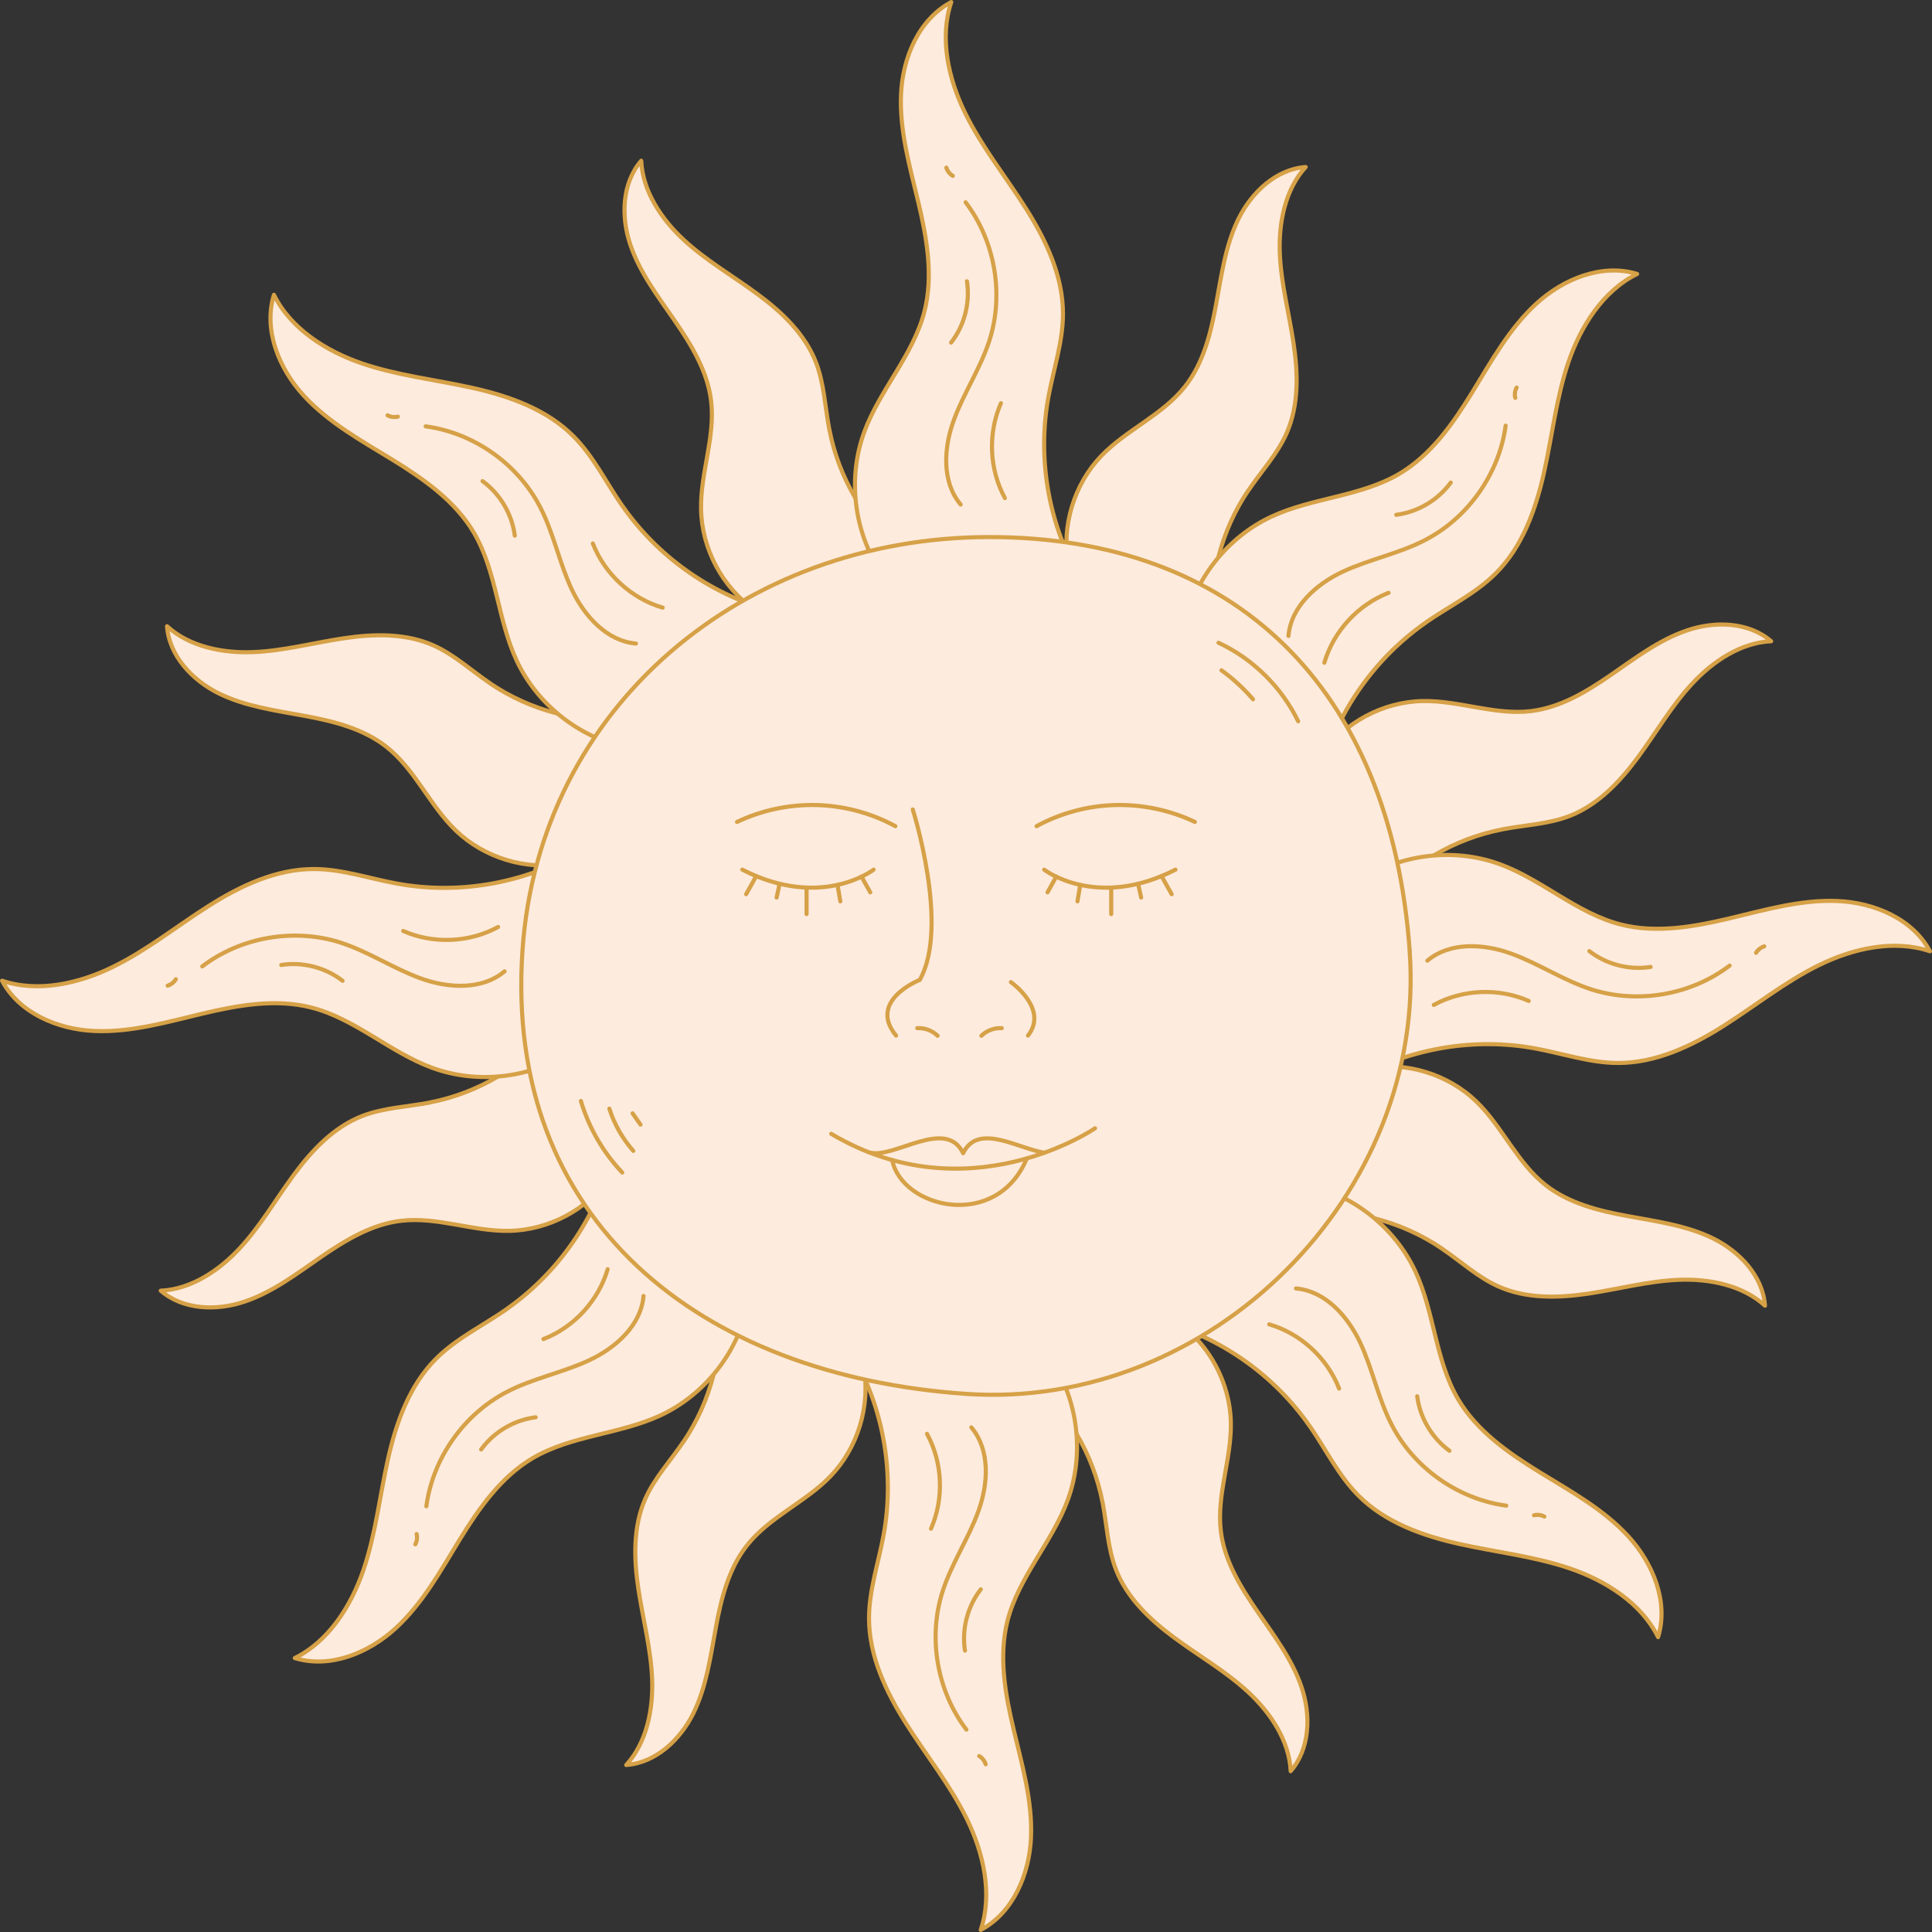 <?xml version="1.0" encoding="UTF-8"?> <svg xmlns="http://www.w3.org/2000/svg" viewBox="0 0 941 941" fill="none"><rect x="0" y="0" width="941" height="941" fill="#333333" stroke="none"/><path d="M403.945 209.294C401.835 198.32 401.447 186.958 397.445 176.543C392.11 162.729 380.835 152.013 368.913 143.233C356.993 134.411 343.995 126.966 333.108 116.896C322.22 106.868 312.967 93.097 312.32 78.293C302.895 89.18 302.38 105.577 307.027 119.219C311.632 132.862 320.585 144.525 328.76 156.403C336.938 168.28 344.685 181.062 346.363 195.393C348.428 212.952 341.113 230.381 341.457 248.026C341.8 267.22 351.785 286.027 367.535 297.045L439.363 269.457C421.16 254.222 408.462 232.619 403.988 209.337L403.945 209.294Z" fill="#FDEBDE" stroke="#D6A147" stroke-width="2" stroke-linecap="round" stroke-linejoin="round"></path><path d="M238.773 332.85C229.52 326.61 221.214 318.82 211.015 314.303C197.458 308.32 181.923 308.707 167.29 310.902C152.615 313.098 138.155 317.012 123.351 317.615C108.546 318.217 92.279 315.033 81.348 305.005C82.38 319.38 93.613 331.3 106.524 337.712C119.434 344.082 134.024 346.02 148.183 348.645C162.341 351.228 176.887 354.842 188.206 363.75C202.106 374.68 209.25 392.197 221.946 404.462C235.761 417.803 256.118 424 275.01 420.688L306.295 350.408C282.67 352.517 258.397 346.19 238.773 332.892V332.85Z" fill="#FDEBDE" stroke="#D6A147" stroke-width="2" stroke-linecap="round" stroke-linejoin="round"></path><path d="M209.293 537.013C198.319 539.12 186.958 539.508 176.543 543.51C162.728 548.847 152.012 560.122 143.233 572.043C134.411 583.965 126.966 596.96 116.895 607.85C106.868 618.737 93.096 627.99 78.292 628.635C89.18 638.06 105.577 638.577 119.219 633.928C132.862 629.325 144.524 620.372 156.402 612.195C168.28 604.018 181.062 596.273 195.393 594.595C212.951 592.528 230.381 599.845 248.025 599.5C267.22 599.155 286.025 589.173 297.043 573.42L269.457 501.592C254.222 519.755 232.619 532.492 209.336 536.97L209.293 537.013Z" fill="#FDEBDE" stroke="#D6A147" stroke-width="2" stroke-linecap="round" stroke-linejoin="round"></path><path d="M332.85 702.227C326.61 711.48 318.82 719.785 314.303 729.985C308.32 743.543 308.707 759.077 310.902 773.71C313.098 788.385 317.012 802.845 317.615 817.65C318.217 832.452 315.033 848.72 305.005 859.653C319.38 858.62 331.3 847.388 337.712 834.475C344.082 821.565 346.02 806.977 348.645 792.817C351.228 778.658 354.842 764.112 363.75 752.795C374.68 738.893 392.197 731.75 404.462 719.055C417.803 705.24 424 684.883 420.688 665.99L350.408 634.702C352.517 658.33 346.235 682.602 332.892 702.227H332.85Z" fill="#FDEBDE" stroke="#D6A147" stroke-width="2" stroke-linecap="round" stroke-linejoin="round"></path><path d="M537.013 731.663C539.12 742.638 539.508 753.997 543.51 764.413C548.847 778.227 560.122 788.942 572.043 797.722C583.965 806.545 596.962 813.99 607.85 824.06C618.737 834.087 627.99 847.86 628.635 862.665C638.06 851.775 638.577 835.38 633.93 821.737C629.325 808.095 620.372 796.433 612.195 784.555C604.02 772.675 596.273 759.895 594.595 745.562C592.528 728.005 599.845 710.575 599.5 692.93C599.155 673.737 589.173 654.93 573.42 643.913L501.595 671.497C519.798 686.732 532.492 708.337 536.97 731.62L537.013 731.663Z" fill="#FDEBDE" stroke="#D6A147" stroke-width="2" stroke-linecap="round" stroke-linejoin="round"></path><path d="M702.227 608.107C711.48 614.347 719.785 622.138 729.985 626.655C743.54 632.638 759.077 632.25 773.71 630.055C788.385 627.86 802.845 623.945 817.648 623.342C832.452 622.74 848.72 625.923 859.653 635.95C858.62 621.577 847.388 609.655 834.475 603.242C821.565 596.875 806.975 594.938 792.817 592.312C778.658 589.73 764.112 586.115 752.793 577.207C738.893 566.275 731.75 548.76 719.053 536.495C705.24 523.155 684.883 516.957 665.99 520.27L634.702 590.548C658.33 588.44 682.602 594.765 702.227 608.062V608.107Z" fill="#FDEBDE" stroke="#D6A147" stroke-width="2" stroke-linecap="round" stroke-linejoin="round"></path><path d="M731.663 403.945C742.638 401.835 753.997 401.45 764.413 397.447C778.227 392.11 788.942 380.835 797.722 368.915C806.545 356.993 813.99 343.995 824.06 333.108C834.087 322.22 847.86 312.967 862.663 312.322C851.775 302.897 835.38 302.38 821.737 307.027C808.095 311.632 796.433 320.585 784.553 328.762C772.675 336.938 759.895 344.685 745.562 346.363C728.005 348.428 710.575 341.113 692.93 341.457C673.735 341.8 654.93 351.785 643.913 367.538L671.497 439.363C686.732 421.16 708.337 408.465 731.62 403.988L731.663 403.945Z" fill="#FDEBDE" stroke="#D6A147" stroke-width="2" stroke-linecap="round" stroke-linejoin="round"></path><path d="M608.107 238.773C614.347 229.52 622.138 221.214 626.655 211.015C632.638 197.459 632.25 181.923 630.055 167.291C627.86 152.615 623.945 138.155 623.342 123.351C622.74 108.546 625.925 92.279 635.952 81.348C621.577 82.381 609.658 93.613 603.245 106.524C596.875 119.435 594.938 134.024 592.312 148.183C589.732 162.341 586.117 176.887 577.207 188.206C566.278 202.107 548.76 209.25 536.495 221.946C523.155 235.761 516.957 256.118 520.273 275.01L590.55 306.298C588.44 282.67 594.722 258.397 608.065 238.773H608.107Z" fill="#FDEBDE" stroke="#D6A147" stroke-width="2" stroke-linecap="round" stroke-linejoin="round"></path><path d="M510.587 193.629C513.043 180.029 517.732 166.645 517.732 152.831C517.732 134.411 509.512 117.025 499.658 101.489C489.803 85.953 478.14 71.493 470.05 54.967C461.915 38.441 457.44 18.43 463.335 1C447.54 9.349 439.623 28.113 438.848 45.972C438.072 63.833 443.195 81.348 447.325 98.734C451.457 116.121 454.685 134.411 450.252 151.712C444.788 172.971 428.52 189.841 420.945 210.412C412.725 232.791 415.868 259 429.123 278.798L524.575 279.055C510.373 253.278 505.337 222.592 510.587 193.629Z" fill="#FDEBDE" stroke="#D6A147" stroke-width="2" stroke-linecap="round" stroke-linejoin="round"></path><path d="M467.897 245.745C458.688 234.814 459.592 218.375 464.455 204.947C469.317 191.52 477.538 179.427 481.928 165.785C489.115 143.277 484.637 117.326 470.308 98.519" fill="#FDEBDE"></path><path d="M467.897 245.745C458.688 234.814 459.592 218.375 464.455 204.947C469.317 191.52 477.538 179.427 481.928 165.785C489.115 143.277 484.637 117.326 470.308 98.519" stroke="#D6A147" stroke-width="2" stroke-linecap="round" stroke-linejoin="round"></path><path d="M464.067 85.652C462.56 84.748 461.442 83.285 460.925 81.65L464.067 85.652Z" fill="#FDEBDE"></path><path d="M464.067 85.652C462.56 84.748 461.442 83.285 460.925 81.65" stroke="#D6A147" stroke-width="2" stroke-linecap="round" stroke-linejoin="round"></path><path d="M489.457 242.604C481.798 228.574 481.065 211.016 487.52 196.383L489.457 242.604Z" fill="#FDEBDE"></path><path d="M489.457 242.604C481.798 228.574 481.065 211.016 487.52 196.383" stroke="#D6A147" stroke-width="2" stroke-linecap="round" stroke-linejoin="round"></path><path d="M470.952 136.994C472.59 147.451 469.748 158.511 463.25 166.86L470.952 136.994Z" fill="#FDEBDE"></path><path d="M470.952 136.994C472.59 147.451 469.748 158.511 463.25 166.86" stroke="#D6A147" stroke-width="2" stroke-linecap="round" stroke-linejoin="round"></path><path d="M303.067 246.348C295.192 234.986 289.04 222.205 279.27 212.435C266.272 199.396 248.112 192.94 230.166 188.938C212.22 184.935 193.757 182.956 176.328 177.017C158.899 171.078 141.555 160.104 133.421 143.578C128.171 160.663 135.831 179.513 147.924 192.682C160.017 205.851 175.984 214.63 191.218 223.969C206.453 233.351 221.645 243.981 230.768 259.387C241.915 278.28 242.345 301.735 251.597 321.618C261.625 343.223 282.368 359.533 305.738 364.18L373.433 296.873C345.158 288.695 319.895 270.535 303.113 246.348H303.067Z" fill="#FDEBDE" stroke="#D6A147" stroke-width="2" stroke-linecap="round" stroke-linejoin="round"></path><path d="M309.74 313.44C295.495 312.235 284.52 299.97 278.452 287.017C272.385 274.062 269.673 259.688 263.09 246.993C252.245 225.948 230.726 210.8 207.315 207.658" stroke="#D6A147" stroke-width="2" stroke-linecap="round" stroke-linejoin="round"></path><path d="M193.801 202.924C192.123 203.355 190.272 203.096 188.766 202.279" stroke="#D6A147" stroke-width="2" stroke-linecap="round" stroke-linejoin="round"></path><path d="M322.777 295.967C307.457 291.493 294.502 279.572 288.738 264.68" stroke="#D6A147" stroke-width="2" stroke-linecap="round" stroke-linejoin="round"></path><path d="M235.029 234.34C243.594 240.581 249.403 250.435 250.738 260.892" stroke="#D6A147" stroke-width="2" stroke-linecap="round" stroke-linejoin="round"></path><path d="M193.629 430.413C180.029 427.96 166.645 423.267 152.831 423.267C134.411 423.267 117.025 431.488 101.489 441.342C85.953 451.2 71.493 462.863 54.967 470.952C38.441 479.085 18.43 483.562 1 477.665C9.349 493.46 28.113 501.377 45.972 502.152C63.833 502.928 81.348 497.808 98.734 493.675C116.121 489.543 134.411 486.315 151.712 490.748C172.971 496.215 189.841 512.482 210.412 520.055C232.791 528.275 259 525.135 278.798 511.88L279.055 416.425C253.278 430.627 222.592 435.663 193.629 430.413Z" fill="#FDEBDE" stroke="#D6A147" stroke-width="2" stroke-linecap="round" stroke-linejoin="round"></path><path d="M245.744 473.105C234.813 482.312 218.374 481.41 204.946 476.548C191.519 471.685 179.426 463.465 165.784 459.075C143.276 451.887 117.325 456.363 98.519 470.695" stroke="#D6A147" stroke-width="2" stroke-linecap="round" stroke-linejoin="round"></path><path d="M85.652 476.935C84.748 478.44 83.285 479.56 81.65 480.075" stroke="#D6A147" stroke-width="2" stroke-linecap="round" stroke-linejoin="round"></path><path d="M242.603 451.5C228.574 459.16 211.015 459.892 196.383 453.438" stroke="#D6A147" stroke-width="2" stroke-linecap="round" stroke-linejoin="round"></path><path d="M136.994 470.005C147.452 468.37 158.512 471.21 166.861 477.71" stroke="#D6A147" stroke-width="2" stroke-linecap="round" stroke-linejoin="round"></path><path d="M246.347 637.93C234.985 645.808 222.204 651.96 212.435 661.73C199.395 674.727 192.939 692.888 188.937 710.835C184.935 728.78 182.955 747.242 177.016 764.673C171.077 782.102 160.103 799.445 143.577 807.577C160.662 812.83 179.512 805.168 192.681 793.075C205.85 780.982 214.63 765.015 223.968 749.783C233.35 734.548 243.98 719.355 259.387 710.232C278.28 699.085 301.69 698.655 321.618 689.403C343.22 679.375 359.53 658.633 364.18 635.263L296.87 567.567C288.695 595.842 270.533 621.105 246.347 637.888V637.93Z" fill="#FDEBDE" stroke="#D6A147" stroke-width="2" stroke-linecap="round" stroke-linejoin="round"></path><path d="M313.44 631.217C312.235 645.462 299.97 656.438 287.017 662.505C274.062 668.572 259.688 671.285 246.993 677.867C225.948 688.712 210.8 710.232 207.658 733.643" stroke="#D6A147" stroke-width="2" stroke-linecap="round" stroke-linejoin="round"></path><path d="M202.923 747.155C203.353 748.835 203.095 750.685 202.277 752.192" stroke="#D6A147" stroke-width="2" stroke-linecap="round" stroke-linejoin="round"></path><path d="M295.967 618.178C291.49 633.497 279.57 646.452 264.68 652.22" stroke="#D6A147" stroke-width="2" stroke-linecap="round" stroke-linejoin="round"></path><path d="M234.34 705.97C240.58 697.408 250.435 691.597 260.892 690.305" stroke="#D6A147" stroke-width="2" stroke-linecap="round" stroke-linejoin="round"></path><path d="M430.413 747.37C427.96 760.97 423.267 774.355 423.267 788.17C423.267 806.587 431.488 823.975 441.342 839.51C451.2 855.048 462.863 869.508 470.952 886.033C479.043 902.558 483.562 922.57 477.665 940C493.46 931.65 501.377 912.888 502.152 895.028C502.928 877.168 497.808 859.653 493.675 842.265C489.543 824.878 486.315 806.587 490.748 789.288C496.215 768.028 512.482 751.158 520.055 730.587C528.275 708.207 525.135 682 511.88 662.202L416.425 661.945C430.627 687.722 435.663 718.408 430.413 747.37Z" fill="#FDEBDE" stroke="#D6A147" stroke-width="2" stroke-linecap="round" stroke-linejoin="round"></path><path d="M473.103 695.212C482.312 706.143 481.41 722.582 476.548 736.01C471.683 749.438 463.462 761.53 459.075 775.173C451.887 797.68 456.363 823.63 470.692 842.438" fill="#FDEBDE"></path><path d="M473.103 695.212C482.312 706.143 481.41 722.582 476.548 736.01C471.683 749.438 463.462 761.53 459.075 775.173C451.887 797.68 456.363 823.63 470.692 842.438" stroke="#D6A147" stroke-width="2" stroke-linecap="round" stroke-linejoin="round"></path><path d="M476.933 855.305C478.44 856.21 479.56 857.673 480.075 859.308L476.933 855.305Z" fill="#FDEBDE"></path><path d="M476.933 855.305C478.44 856.21 479.56 857.673 480.075 859.308" stroke="#D6A147" stroke-width="2" stroke-linecap="round" stroke-linejoin="round"></path><path d="M451.5 698.352C459.16 712.383 459.892 729.942 453.438 744.572L451.5 698.352Z" fill="#FDEBDE"></path><path d="M451.5 698.352C459.16 712.383 459.892 729.942 453.438 744.572" stroke="#D6A147" stroke-width="2" stroke-linecap="round" stroke-linejoin="round"></path><path d="M470.005 803.962C468.368 793.505 471.21 782.445 477.707 774.095L470.005 803.962Z" fill="#FDEBDE"></path><path d="M470.005 803.962C468.368 793.505 471.21 782.445 477.707 774.095" stroke="#D6A147" stroke-width="2" stroke-linecap="round" stroke-linejoin="round"></path><path d="M637.93 694.61C645.805 705.97 651.96 718.753 661.73 728.523C674.725 741.562 692.888 748.018 710.832 752.02C728.78 756.023 747.24 758.003 764.67 763.94C782.1 769.88 799.442 780.852 807.577 797.38C812.827 780.295 805.168 761.445 793.075 748.275C780.982 735.107 765.015 726.327 749.78 716.987C734.545 707.607 719.355 696.977 710.23 681.57C699.085 662.678 698.653 639.222 689.4 619.34C679.372 597.735 658.63 581.425 635.263 576.778L567.567 644.085C595.84 652.263 621.102 670.423 637.888 694.61H637.93Z" fill="#FDEBDE" stroke="#D6A147" stroke-width="2" stroke-linecap="round" stroke-linejoin="round"></path><path d="M631.217 627.56C645.462 628.765 656.435 641.03 662.505 653.985C668.572 666.938 671.283 681.312 677.867 694.008C688.712 715.053 710.23 730.2 733.643 733.342" stroke="#D6A147" stroke-width="2" stroke-linecap="round" stroke-linejoin="round"></path><path d="M747.155 738.033C748.835 737.602 750.685 737.86 752.192 738.678" stroke="#D6A147" stroke-width="2" stroke-linecap="round" stroke-linejoin="round"></path><path d="M618.178 645.033C633.497 649.508 646.452 661.43 652.22 676.32" stroke="#D6A147" stroke-width="2" stroke-linecap="round" stroke-linejoin="round"></path><path d="M705.97 706.617C697.405 700.378 691.595 690.52 690.263 680.062" stroke="#D6A147" stroke-width="2" stroke-linecap="round" stroke-linejoin="round"></path><path d="M747.372 510.587C760.97 513.04 774.355 517.732 788.17 517.732C806.59 517.732 823.975 509.512 839.513 499.658C855.048 489.803 869.508 478.137 886.033 470.048C902.56 461.915 922.57 457.438 940 463.335C931.65 447.54 912.888 439.623 895.028 438.848C877.168 438.072 859.653 443.192 842.265 447.325C824.88 451.457 806.59 454.685 789.288 450.252C768.028 444.785 751.158 428.517 730.587 420.945C708.21 412.725 682 415.865 662.202 429.12L661.945 524.575C687.725 510.373 718.408 505.337 747.372 510.587Z" fill="#FDEBDE" stroke="#D6A147" stroke-width="2" stroke-linecap="round" stroke-linejoin="round"></path><path d="M695.212 467.897C706.145 458.688 722.585 459.59 736.01 464.452C749.438 469.317 761.53 477.538 775.173 481.925C797.683 489.113 823.633 484.637 842.438 470.308" stroke="#D6A147" stroke-width="2" stroke-linecap="round" stroke-linejoin="round"></path><path d="M855.305 464.067C856.207 462.56 857.673 461.44 859.308 460.925" stroke="#D6A147" stroke-width="2" stroke-linecap="round" stroke-linejoin="round"></path><path d="M698.352 489.457C712.383 481.798 729.942 481.065 744.575 487.52" stroke="#D6A147" stroke-width="2" stroke-linecap="round" stroke-linejoin="round"></path><path d="M803.965 470.952C793.508 472.587 782.447 469.748 774.097 463.248" stroke="#D6A147" stroke-width="2" stroke-linecap="round" stroke-linejoin="round"></path><path d="M694.61 303.07C705.97 295.192 718.753 289.04 728.523 279.27C741.562 266.272 748.018 248.112 752.02 230.166C756.023 212.22 758.003 193.758 763.94 176.328C769.88 158.899 780.852 141.555 797.38 133.422C780.295 128.171 761.445 135.832 748.275 147.924C735.107 160.018 726.327 175.984 716.987 191.219C707.607 206.453 696.977 221.645 681.57 230.768C662.678 241.915 639.265 242.345 619.34 251.597C597.735 261.625 581.425 282.368 576.778 305.738L644.085 373.433C652.263 345.158 670.423 319.895 694.61 303.113V303.07Z" fill="#FDEBDE" stroke="#D6A147" stroke-width="2" stroke-linecap="round" stroke-linejoin="round"></path><path d="M627.56 309.74C628.765 295.495 641.03 284.52 653.985 278.452C666.938 272.385 681.312 269.673 694.008 263.09C715.053 252.245 730.2 230.726 733.342 207.315" stroke="#D6A147" stroke-width="2" stroke-linecap="round" stroke-linejoin="round"></path><path d="M738.033 193.801C737.602 192.123 737.86 190.272 738.678 188.766" stroke="#D6A147" stroke-width="2" stroke-linecap="round" stroke-linejoin="round"></path><path d="M645.033 322.78C649.51 307.46 661.43 294.505 676.32 288.738" stroke="#D6A147" stroke-width="2" stroke-linecap="round" stroke-linejoin="round"></path><path d="M706.615 235.029C700.375 243.594 690.52 249.403 680.062 250.738" stroke="#D6A147" stroke-width="2" stroke-linecap="round" stroke-linejoin="round"></path><path d="M686.562 462.863C695.342 581.855 589.56 687.122 470.522 678.903C340.467 669.95 245.487 593.947 254.482 462.863C262.615 343.825 362.545 261.582 481.882 261.582C601.222 261.582 677.095 334.4 686.605 462.863H686.562Z" fill="#FDEBDE" stroke="#D6A147" stroke-width="2" stroke-miterlimit="10"></path><path d="M436.435 504.39C422.363 487.305 447.97 477.277 447.97 477.277C462.688 451.24 444.57 394.262 444.57 394.262" stroke="#D6A147" stroke-width="2" stroke-miterlimit="10" stroke-linecap="round"></path><path d="M500.69 504.39C510.933 491.395 492.385 478.355 492.385 478.355" stroke="#D6A147" stroke-width="2" stroke-miterlimit="10" stroke-linecap="round"></path><path d="M404.85 552.247C471.77 591.925 533.355 549.535 533.355 549.535" stroke="#D6A147" stroke-width="2" stroke-linecap="round" stroke-linejoin="round"></path><path d="M423.57 561.37H423.658C435.535 564.47 460.71 544.112 469.103 561.673C476.332 546.61 495.827 559.433 508.738 561.457" stroke="#D6A147" stroke-width="2" stroke-linecap="round" stroke-linejoin="round"></path><path d="M434.545 565.028C439.28 588.525 485.37 599.63 500.132 564.21" stroke="#D6A147" stroke-width="2" stroke-linecap="round" stroke-linejoin="round"></path><path d="M446.765 500.777C450.38 500.56 454.082 501.938 456.665 504.478" stroke="#D6A147" stroke-width="2" stroke-linecap="round" stroke-linejoin="round"></path><path d="M487.908 500.777C484.293 500.56 480.592 501.938 478.01 504.478" stroke="#D6A147" stroke-width="2" stroke-linecap="round" stroke-linejoin="round"></path><path d="M504.863 402.395C516.57 396.027 529.825 392.455 543.165 392.11C556.508 391.765 569.933 394.608 581.982 400.33" stroke="#D6A147" stroke-width="2" stroke-linecap="round" stroke-linejoin="round"></path><path d="M436.092 402.395C424.387 396.027 411.132 392.455 397.79 392.11C384.45 391.765 371.022 394.608 358.973 400.33" stroke="#D6A147" stroke-width="2" stroke-linecap="round" stroke-linejoin="round"></path><path d="M361.555 423.57C400.072 443.322 425.505 423.57 425.505 423.57" stroke="#D6A147" stroke-width="2" stroke-linecap="round" stroke-linejoin="round"></path><path d="M368.355 426.668L363.405 435.533" stroke="#D6A147" stroke-width="2" stroke-linecap="round" stroke-linejoin="round"></path><path d="M392.842 445.217V432.35" stroke="#D6A147" stroke-width="2" stroke-linecap="round" stroke-linejoin="round"></path><path d="M423.873 434.63L419.613 426.97" stroke="#D6A147" stroke-width="2" stroke-linecap="round" stroke-linejoin="round"></path><path d="M409.283 439.02L407.947 431.015" stroke="#D6A147" stroke-width="2" stroke-linecap="round" stroke-linejoin="round"></path><path d="M379.717 430.498L378.255 437.17" stroke="#D6A147" stroke-width="2" stroke-linecap="round" stroke-linejoin="round"></path><path d="M572.518 423.57C534 443.322 508.567 423.57 508.567 423.57" stroke="#D6A147" stroke-width="2" stroke-linecap="round" stroke-linejoin="round"></path><path d="M570.665 435.533L565.717 426.668" stroke="#D6A147" stroke-width="2" stroke-linecap="round" stroke-linejoin="round"></path><path d="M541.23 432.35V445.217" stroke="#D6A147" stroke-width="2" stroke-linecap="round" stroke-linejoin="round"></path><path d="M514.462 426.97L510.2 434.63" stroke="#D6A147" stroke-width="2" stroke-linecap="round" stroke-linejoin="round"></path><path d="M526.125 431.015L524.79 439.02" stroke="#D6A147" stroke-width="2" stroke-linecap="round" stroke-linejoin="round"></path><path d="M555.817 437.17L554.312 430.498" stroke="#D6A147" stroke-width="2" stroke-linecap="round" stroke-linejoin="round"></path><path d="M593.475 313.053C610.258 320.885 624.202 334.658 632.293 351.312" stroke="#D6A147" stroke-width="2" stroke-miterlimit="10" stroke-linecap="round"></path><path d="M594.938 326.48C600.575 330.57 605.74 335.303 610.303 340.595" stroke="#D6A147" stroke-width="2" stroke-miterlimit="10" stroke-linecap="round"></path><path d="M282.928 536.237C286.8 549.235 293.73 561.24 303.067 571.097" stroke="#D6A147" stroke-width="2" stroke-miterlimit="10" stroke-linecap="round"></path><path d="M296.785 539.982C299.195 547.555 303.197 554.612 308.447 560.553" stroke="#D6A147" stroke-width="2" stroke-miterlimit="10" stroke-linecap="round"></path><path d="M308.105 542.263L311.978 547.773" stroke="#D6A147" stroke-width="2" stroke-miterlimit="10" stroke-linecap="round"></path></svg> 